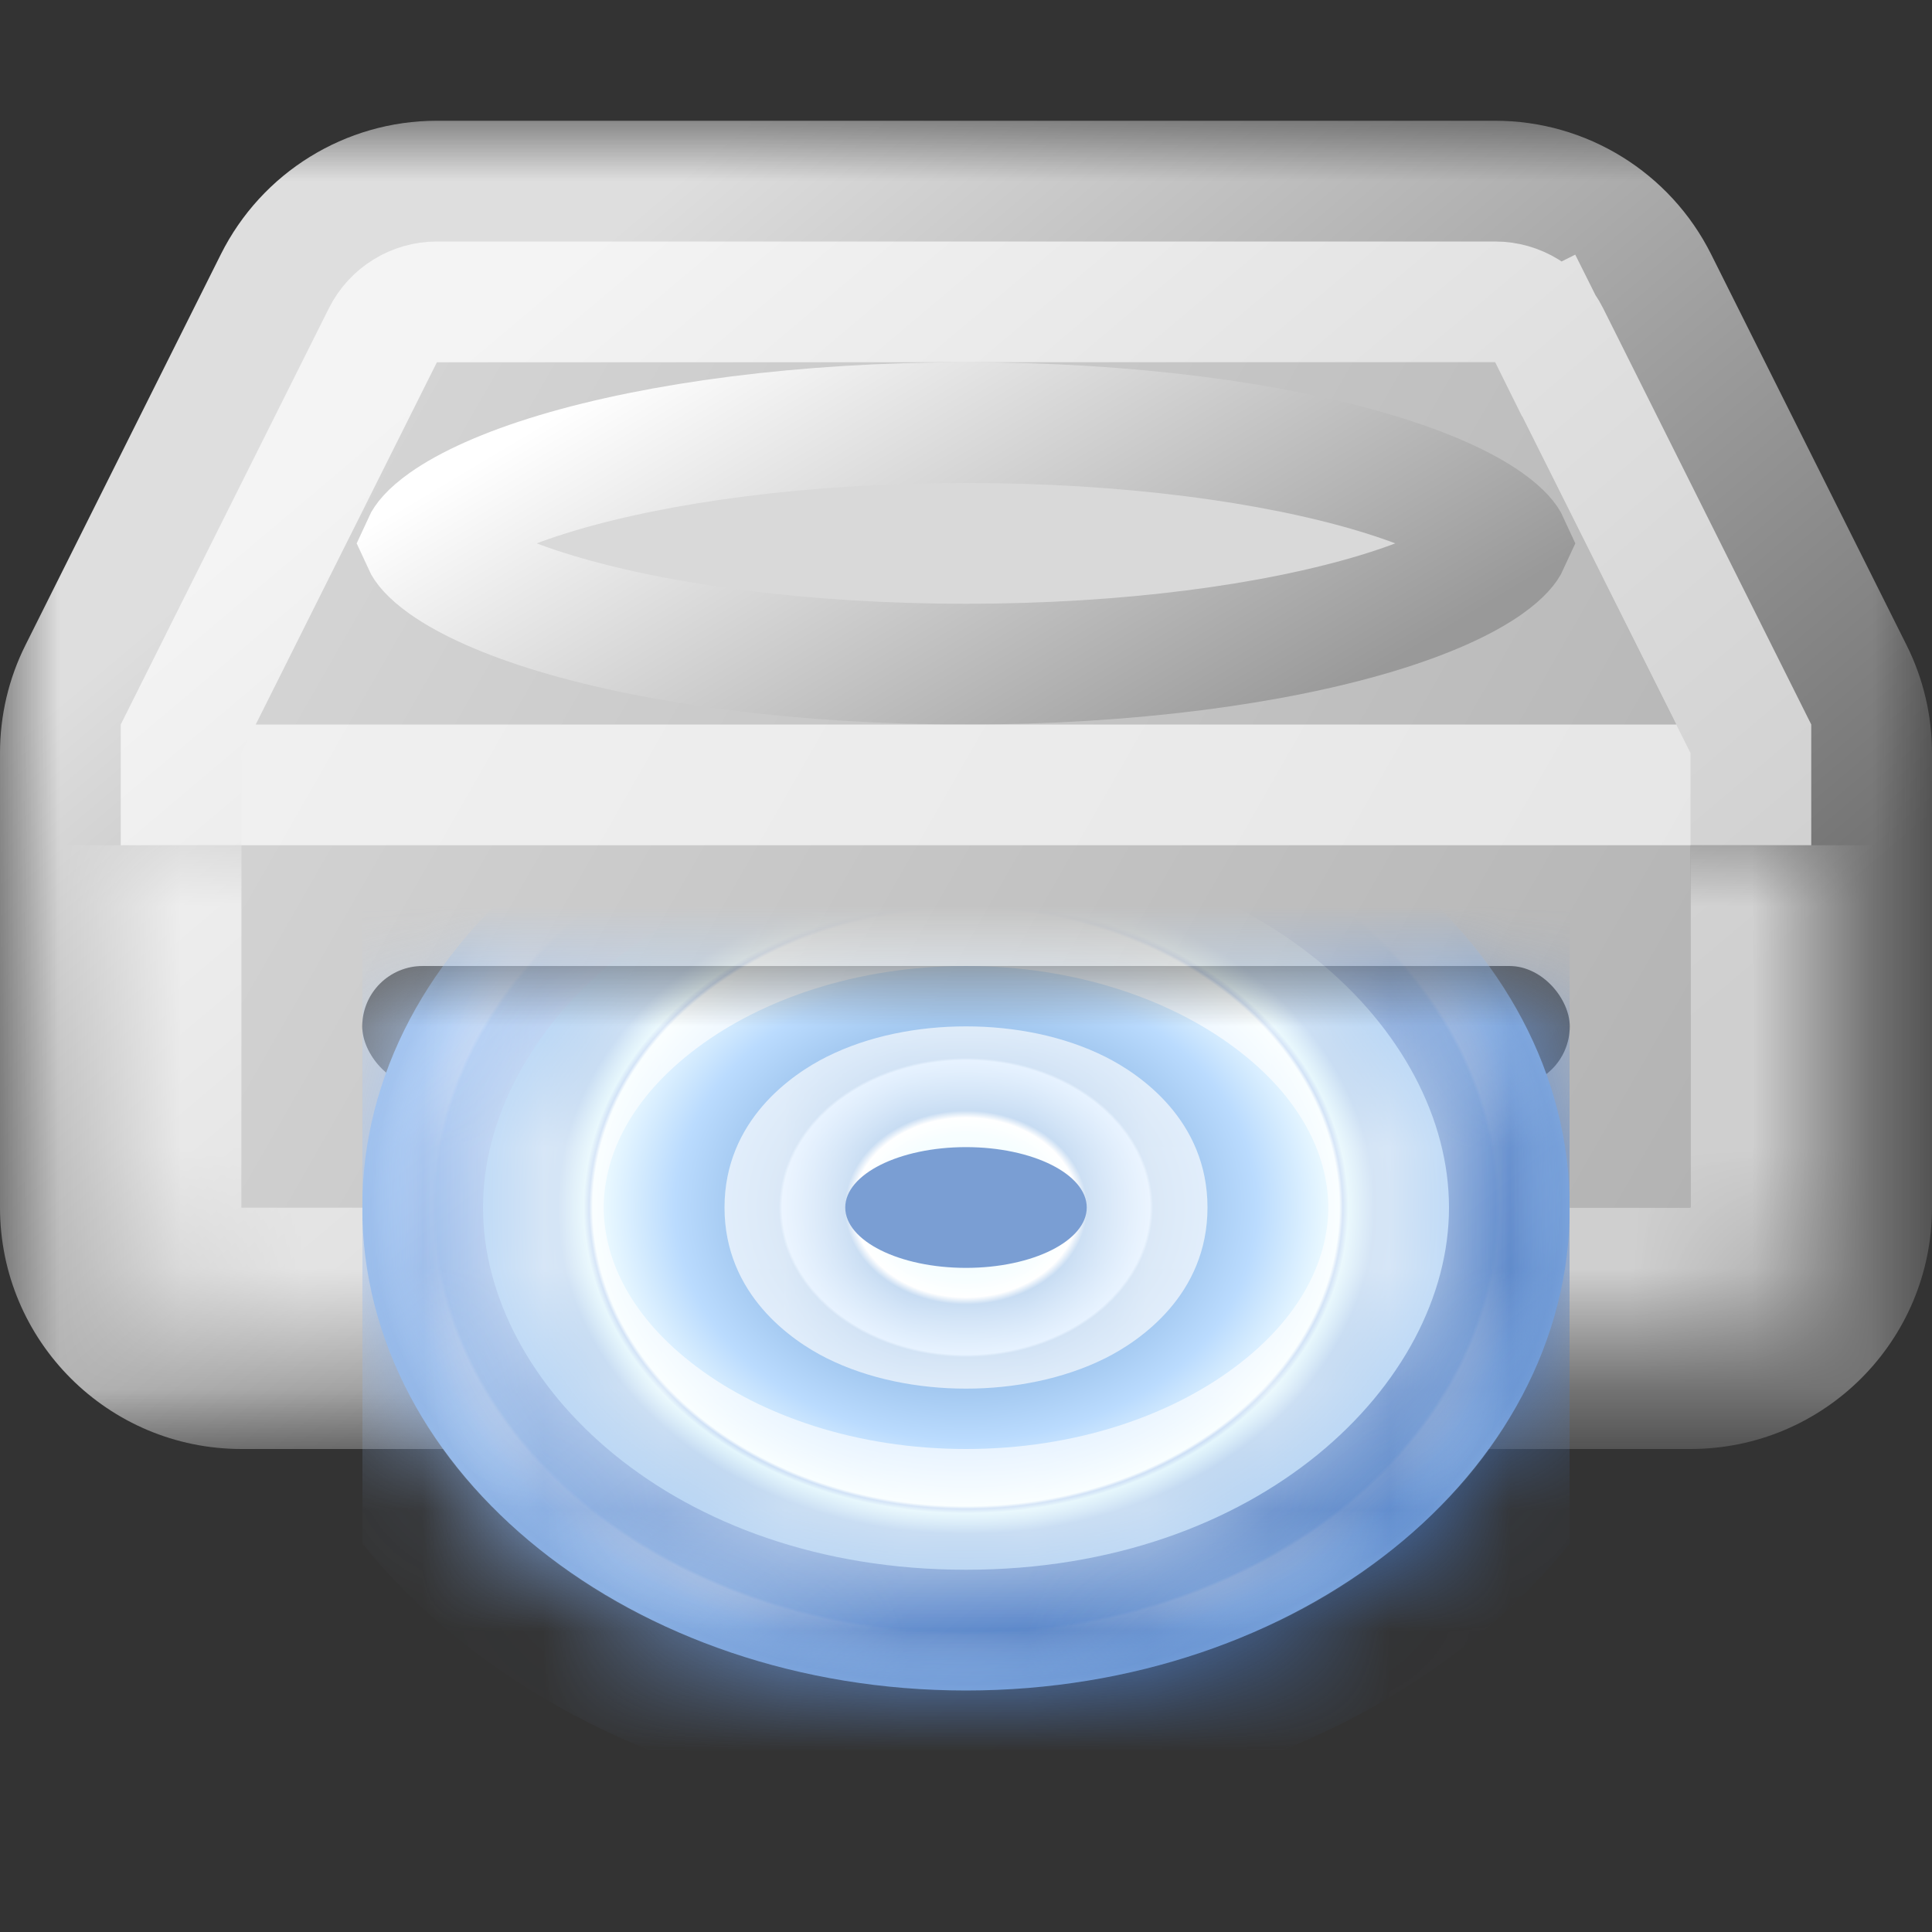 <svg width="16" height="16" viewBox="0 0 16 16" fill="none" xmlns="http://www.w3.org/2000/svg">
<rect x="0" y="0" width="16" height="16" fill="#333333" stroke="none"/>
<mask id="path-1-outside-1_199_4041" maskUnits="userSpaceOnUse" x="0" y="1" width="16" height="11" fill="black">
<rect fill="white" y="1" width="16" height="11"/>
<path fill-rule="evenodd" clip-rule="evenodd" d="M1 6.236C1 6.081 1.036 5.928 1.106 5.789L2.724 2.553C2.893 2.214 3.239 2 3.618 2H12.382C12.761 2 13.107 2.214 13.276 2.553L14.894 5.789C14.964 5.928 15 6.081 15 6.236V10C15 10.552 14.552 11 14 11H2C1.448 11 1 10.552 1 10V6.236Z"/>
</mask>
<path fill-rule="evenodd" clip-rule="evenodd" d="M1 6.236C1 6.081 1.036 5.928 1.106 5.789L2.724 2.553C2.893 2.214 3.239 2 3.618 2H12.382C12.761 2 13.107 2.214 13.276 2.553L14.894 5.789C14.964 5.928 15 6.081 15 6.236V10C15 10.552 14.552 11 14 11H2C1.448 11 1 10.552 1 10V6.236Z" fill="url(#paint0_linear_199_4041)"/>
<path d="M14.894 5.789L14 6.236L14.894 5.789ZM13.276 2.553L14.171 2.106L13.276 2.553ZM1.106 5.789L0.211 5.342L1.106 5.789ZM1.829 2.106L0.211 5.342L2 6.236L3.618 3L1.829 2.106ZM12.382 1H3.618V3H12.382V1ZM15.789 5.342L14.171 2.106L12.382 3L14 6.236L15.789 5.342ZM14 6.236V10H16V6.236H14ZM14 10H2V12H14V10ZM2 10V6.236H0V10H2ZM2 10H2H0C0 11.105 0.895 12 2 12V10ZM14 10V12C15.105 12 16 11.105 16 10H14ZM14 6.236H16C16 5.926 15.928 5.619 15.789 5.342L14 6.236ZM12.382 3V3L14.171 2.106C13.832 1.428 13.139 1 12.382 1V3ZM0.211 5.342C0.072 5.619 0 5.926 0 6.236H2L2 6.236L0.211 5.342ZM3.618 3H3.618V1C2.86 1 2.168 1.428 1.829 2.106L3.618 3Z" fill="url(#paint1_linear_199_4041)" mask="url(#path-1-outside-1_199_4041)"/>
<path d="M12.318 4.324C12.449 4.417 12.487 4.478 12.497 4.5C12.487 4.522 12.449 4.583 12.318 4.676C12.127 4.811 11.818 4.954 11.392 5.082C10.545 5.336 9.346 5.5 8 5.5C6.654 5.5 5.455 5.336 4.608 5.082C4.182 4.954 3.873 4.811 3.682 4.676C3.551 4.583 3.513 4.522 3.503 4.5C3.513 4.478 3.551 4.417 3.682 4.324C3.873 4.189 4.182 4.046 4.608 3.918C5.455 3.664 6.654 3.5 8 3.5C9.346 3.5 10.545 3.664 11.392 3.918C11.818 4.046 12.127 4.189 12.318 4.324Z" fill="#D9D9D9" stroke="url(#paint2_linear_199_4041)"/>
<mask id="path-4-inside-2_199_4041" fill="white">
<path d="M1 7H15V10C15 10.552 14.552 11 14 11H2C1.448 11 1 10.552 1 10V7Z"/>
</mask>
<path d="M1 7H15H1ZM16 10C16 11.105 15.105 12 14 12H2C0.895 12 0 11.105 0 10H2H14H16ZM2 12C0.895 12 0 11.105 0 10V7H2V10V12ZM16 7V10C16 11.105 15.105 12 14 12V10V7H16Z" fill="white" fill-opacity="0.66" style="mix-blend-mode:soft-light" mask="url(#path-4-inside-2_199_4041)"/>
<path d="M3.618 2.5H12.382C12.571 2.5 12.745 2.607 12.829 2.776L13.269 2.556L12.829 2.776L14.5 6.118V6.5H1.5V6.118L3.171 2.776C3.256 2.607 3.429 2.5 3.618 2.5Z" stroke="white" stroke-opacity="0.66" style="mix-blend-mode:hard-light"/>
<rect x="3" y="8" width="10" height="1" rx="0.5" fill="black" fill-opacity="0.5" style="mix-blend-mode:hard-light"/>
<g clip-path="url(#clip0_199_4041)">
<mask id="mask0_199_4041" style="mask-type:alpha" maskUnits="userSpaceOnUse" x="0" y="8" width="16" height="7">
<rect width="16" height="7" transform="matrix(1 0 0 -1 0 15)" fill="#D9D9D9"/>
</mask>
<g mask="url(#mask0_199_4041)">
<mask id="path-9-inside-3_199_4041" fill="white">
<path d="M13 10C13 12.209 10.761 14 8 14C5.239 14 3 12.209 3 10C3 7.791 5.239 6 8 6C10.761 6 13 7.791 13 10Z"/>
</mask>
<path d="M13 10C13 12.209 10.761 14 8 14C5.239 14 3 12.209 3 10C3 7.791 5.239 6 8 6C10.761 6 13 7.791 13 10Z" fill="url(#paint3_angular_199_4041)"/>
<path d="M12 10C12 11.46 10.429 13 8 13V15C11.094 15 14 12.958 14 10H12ZM8 13C5.571 13 4 11.46 4 10H2C2 12.958 4.906 15 8 15V13ZM4 10C4 8.54 5.571 7 8 7V5C4.906 5 2 7.042 2 10H4ZM8 7C10.429 7 12 8.54 12 10H14C14 7.042 11.094 5 8 5V7Z" fill="url(#paint4_linear_199_4041)" mask="url(#path-9-inside-3_199_4041)"/>
<mask id="path-11-inside-4_199_4041" fill="white">
<path fill-rule="evenodd" clip-rule="evenodd" d="M8 13C10.209 13 12 11.657 12 10C12 8.343 10.209 7 8 7C5.791 7 4 8.343 4 10C4 11.657 5.791 13 8 13ZM8 10.5C8.552 10.5 9 10.276 9 10C9 9.724 8.552 9.5 8 9.5C7.448 9.5 7 9.724 7 10C7 10.276 7.448 10.5 8 10.5Z"/>
</mask>
<path d="M11 10C11 10.443 10.763 10.921 10.228 11.321C9.694 11.722 8.909 12 8 12V14C9.3 14 10.515 13.606 11.428 12.921C12.342 12.236 13 11.214 13 10H11ZM8 8C8.909 8 9.694 8.278 10.228 8.679C10.763 9.079 11 9.557 11 10H13C13 8.786 12.342 7.764 11.428 7.079C10.515 6.394 9.3 6 8 6V8ZM5 10C5 9.557 5.237 9.079 5.772 8.679C6.306 8.278 7.091 8 8 8V6C6.7 6 5.485 6.394 4.572 7.079C3.658 7.764 3 8.786 3 10H5ZM8 12C7.091 12 6.306 11.722 5.772 11.321C5.237 10.921 5 10.443 5 10H3C3 11.214 3.658 12.236 4.572 12.921C5.485 13.606 6.7 14 8 14V12ZM8 10C8 9.782 8.092 9.627 8.158 9.549C8.19 9.511 8.218 9.488 8.234 9.476C8.243 9.469 8.249 9.465 8.253 9.463C8.258 9.46 8.26 9.459 8.26 9.459C8.26 9.459 8.258 9.46 8.255 9.461C8.251 9.463 8.246 9.465 8.239 9.467C8.225 9.472 8.206 9.477 8.182 9.482C8.134 9.493 8.072 9.5 8 9.5V11.5C8.398 11.5 8.807 11.421 9.154 11.248C9.442 11.104 10 10.721 10 10H8ZM8 10.5C8.072 10.5 8.134 10.507 8.182 10.518C8.206 10.523 8.225 10.528 8.239 10.533C8.246 10.535 8.251 10.537 8.255 10.539C8.258 10.54 8.26 10.541 8.26 10.541C8.26 10.541 8.258 10.54 8.253 10.537C8.249 10.535 8.243 10.53 8.234 10.524C8.218 10.512 8.19 10.489 8.158 10.451C8.092 10.373 8 10.218 8 10H10C10 9.279 9.442 8.896 9.154 8.752C8.807 8.578 8.398 8.5 8 8.5V10.5ZM8 10C8 10.218 7.908 10.373 7.842 10.451C7.81 10.489 7.782 10.512 7.766 10.524C7.757 10.53 7.751 10.535 7.747 10.537C7.742 10.54 7.74 10.541 7.74 10.541C7.74 10.541 7.742 10.54 7.745 10.539C7.749 10.537 7.754 10.535 7.761 10.533C7.775 10.528 7.794 10.523 7.818 10.518C7.866 10.507 7.928 10.5 8 10.5V8.5C7.602 8.5 7.193 8.578 6.846 8.752C6.558 8.896 6 9.279 6 10H8ZM8 9.5C7.928 9.5 7.866 9.493 7.818 9.482C7.794 9.477 7.775 9.472 7.761 9.467C7.754 9.465 7.749 9.463 7.745 9.461C7.742 9.46 7.74 9.459 7.74 9.459C7.74 9.459 7.742 9.46 7.747 9.463C7.751 9.465 7.757 9.469 7.766 9.476C7.782 9.488 7.81 9.511 7.842 9.549C7.908 9.627 8 9.782 8 10H6C6 10.721 6.558 11.104 6.846 11.248C7.193 11.421 7.602 11.5 8 11.5V9.5Z" fill="white" fill-opacity="0.66" style="mix-blend-mode:hard-light" mask="url(#path-11-inside-4_199_4041)"/>
<ellipse cx="1" cy="0.5" rx="1" ry="0.5" transform="matrix(1 0 0 -1 7 10.5)" fill="#7A9ED3"/>
</g>
</g>
<defs>
<linearGradient id="paint0_linear_199_4041" x1="1" y1="2" x2="15.915" y2="10.523" gradientUnits="userSpaceOnUse">
<stop stop-color="#DBDBDB"/>
<stop offset="1" stop-color="#AEAEAE"/>
</linearGradient>
<linearGradient id="paint1_linear_199_4041" x1="5" y1="2" x2="11.931" y2="10.214" gradientUnits="userSpaceOnUse">
<stop stop-color="#DEDEDE"/>
<stop offset="1" stop-color="#737373"/>
</linearGradient>
<linearGradient id="paint2_linear_199_4041" x1="7" y1="2" x2="9.731" y2="6.562" gradientUnits="userSpaceOnUse">
<stop stop-color="white"/>
<stop offset="1" stop-color="#999999"/>
</linearGradient>
<radialGradient id="paint3_angular_199_4041" cx="0" cy="0" r="1" gradientUnits="userSpaceOnUse" gradientTransform="translate(8 10) rotate(-90) scale(4 5)">
<stop offset="0.01" stop-color="#C8EDF9"/>
<stop offset="0.056" stop-color="#FEFFFF"/>
<stop offset="0.087" stop-color="#E8F7FF"/>
<stop offset="0.151" stop-color="#F1FEFF"/>
<stop offset="0.186" stop-color="white"/>
<stop offset="0.201" stop-color="#94BCE7"/>
<stop offset="0.305" stop-color="#C5E1FF"/>
<stop offset="0.31" stop-color="#94BCE7"/>
<stop offset="0.482" stop-color="#BADBFE"/>
<stop offset="0.619" stop-color="#F1FDFF"/>
<stop offset="0.625" stop-color="#97BDEC"/>
<stop offset="0.634" stop-color="#C8EDF9"/>
<stop offset="0.677" stop-color="#94BCE7"/>
<stop offset="0.879" stop-color="#B2D6FB"/>
<stop offset="0.885" stop-color="white"/>
<stop offset="0.937" stop-color="#BADBFE"/>
<stop offset="0.986" stop-color="#97BDEC"/>
</radialGradient>
<linearGradient id="paint4_linear_199_4041" x1="3" y1="6" x2="10.805" y2="15.756" gradientUnits="userSpaceOnUse">
<stop offset="0.147" stop-color="#B4CFF5"/>
<stop offset="0.852" stop-color="#4978C0"/>
</linearGradient>
<clipPath id="clip0_199_4041">
<rect width="10" height="10" fill="white" transform="translate(3 5)"/>
</clipPath>
</defs>
</svg>
